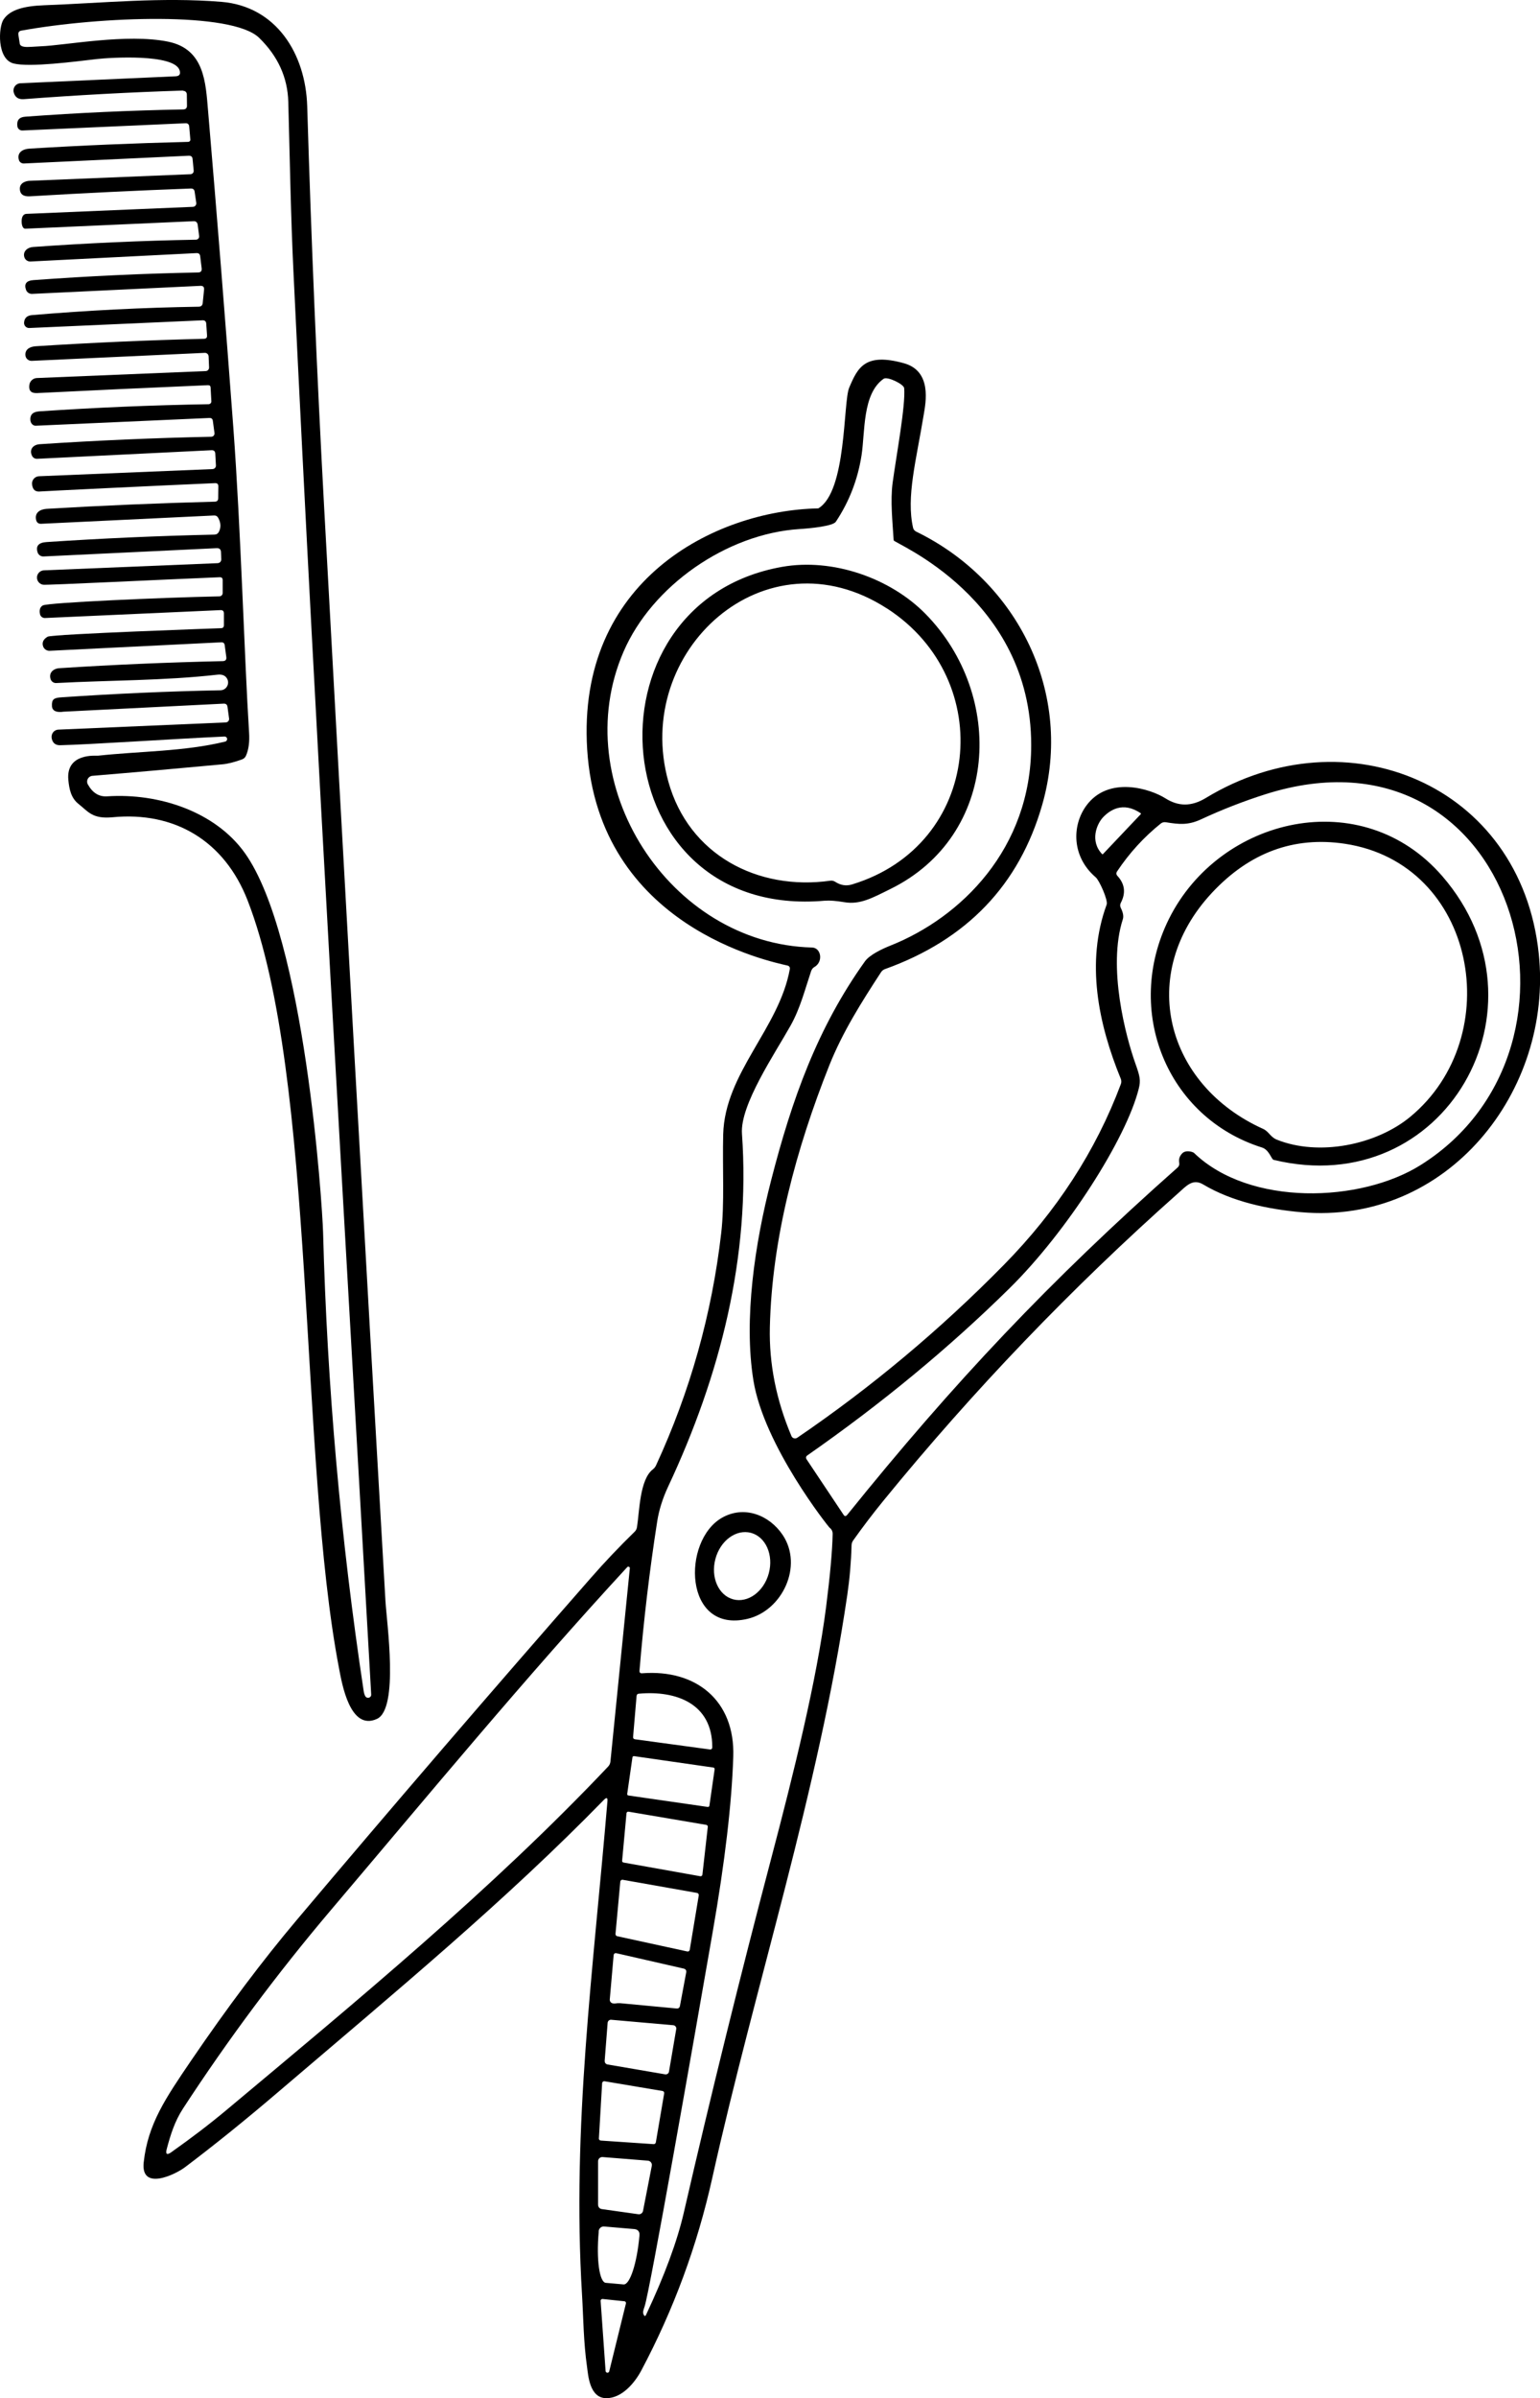 <?xml version="1.0" encoding="UTF-8"?>
<svg id="_レイヤー_2" data-name="レイヤー 2" xmlns="http://www.w3.org/2000/svg" xmlns:xlink="http://www.w3.org/1999/xlink" viewBox="0 0 310.24 482.78">
  <defs>
    <style>
      .cls-1, .cls-2 {
        stroke-width: 0px;
      }

      .cls-2 {
        fill: none;
      }

      .cls-3 {
        clip-path: url(#clippath);
      }
    </style>
    <clipPath id="clippath">
      <rect class="cls-2" width="310.24" height="482.78"/>
    </clipPath>
  </defs>
  <g id="_レイヤー_1-2" data-name="レイヤー 1">
    <g class="cls-3">
      <path class="cls-1" d="m184.53,107c20.54,9.96,31.83,32.64,25.43,55-4.62,16.14-15.18,27.17-31.69,33.09-.33.12-.59.33-.78.62-3.97,6.08-7.76,12.08-10.43,18.77-6.65,16.72-11.56,34.84-11.97,52.71-.17,7.34,1.28,14.64,4.35,21.9.19.46.76.62,1.17.34,14.89-10.14,28.76-21.73,41.58-34.76,10.71-10.88,18.58-23.02,23.61-36.43.13-.34.12-.7,0-1.04-4.54-11.06-7.11-23.51-2.86-35.1.32-.88-1.48-4.88-2.2-5.49-4.85-4.14-4.83-10.4-1.91-14.41,4.48-6.13,12.97-3.38,15.93-1.5,2.56,1.62,5.19,1.75,8.19-.08,28.28-17.14,63.42-2.72,67.03,31.29,2.96,27.74-18.44,54.74-47.9,52.11-6.67-.6-13.86-2.1-19.71-5.59-2.09-1.24-3.39.32-4.97,1.72-21.49,19.07-41.32,39.75-59.48,62.01-2.1,2.58-4.12,5.23-6.05,7.95-.2.29-.31.62-.32.97-.09,3.37-.38,6.7-.86,10-5.85,39.8-18.5,78.22-27.21,117.41-3.02,13.57-7.78,26.46-14.29,38.71-1.38,2.59-3.95,5.57-7.03,5.57-3.42,0-3.66-4.65-3.9-6.31-.72-4.99-.73-9.95-1.01-14.55-2.05-33.88,2.29-65.61,5.12-99.29.07-.74-.17-.85-.69-.32-19.97,20.46-41.62,38.35-65.41,58.64-6.8,5.81-13.13,10.91-18.98,15.32-2.02,1.53-8.98,4.86-8.34-.97.84-7.74,4.43-12.94,9.57-20.51,7.3-10.71,14.38-20.12,21.23-28.24,19.52-23.14,39.27-46.09,59.24-68.85,2.83-3.24,5.79-6.35,8.88-9.36.25-.25.39-.54.45-.88.51-3.2.54-9.6,3.19-11.65.29-.22.5-.49.65-.81,6.89-14.93,11.26-30.52,13.13-46.76.69-5.93.23-13.19.4-19.87.32-12.41,11.28-21.32,13.43-33.31.05-.31-.14-.6-.44-.67-3.35-.8-38.15-7.75-40.39-43.54-2.12-33.92,25.62-48.08,46.56-48.5,5.75-3.41,4.98-21.37,6.22-24.29,1.71-4.04,3.17-7.11,11.03-4.93,5.69,1.58,4.39,7.93,3.99,10.35-1.51,9.22-3.56,16.55-2.15,22.77.08.34.28.59.59.75m-58.43,356.73c.05-.22-.09-.44-.32-.46l-4.38-.46c-.22-.02-.43.17-.4.41l1,14.09c.01.18.16.33.34.34.18.02.35-.1.39-.27l3.36-13.64Zm41.04-156.17c-.26-.2-13.24-16.54-15.36-29.65-2-12.34.3-27.65,3.57-40.31,4.19-16.32,9.32-30.67,18.9-44.07.97-1.35,3.6-2.56,5.14-3.17,14.13-5.62,28.35-19.44,28.35-40.36,0-29.7-27.67-40.63-27.71-41.22-.22-3.67-.69-7.95-.21-11.56.78-5.72,2.63-15.58,2.33-19.07-.07-.8-3.39-2.42-4.14-1.89-4.31,3.01-3.72,10.71-4.45,15.41-.75,4.8-2.45,9.28-5.18,13.37-.6.89-5.12,1.33-7.31,1.47-14.72.94-29.73,11.47-35.44,24.65-11.55,26.63,9.2,58.85,37.96,59.59,1.84.05,2.33,2.91.42,3.96-.3.17-.5.49-.62.83-1.25,3.74-2.18,7.44-4.11,10.9-3.17,5.66-10.21,15.99-9.81,21.78,1.75,24.79-4.4,48.74-14.88,71.07-1.1,2.36-1.84,4.71-2.2,7.02-1.55,9.93-2.73,19.93-3.56,30-.03.4.15.58.55.54,10.81-.83,18.71,5.46,18.34,16.78-.31,9.48-1.69,21.21-4.13,35.2-4.02,23.13-12.62,72.08-13.73,75.48-.23.71-.46,1.19-.16,1.72.16.27.3.27.44-.01,3.76-7.98,6.3-14.87,7.63-20.66,5.48-23.78,11.33-47.47,17.55-71.07,4.61-17.48,9.21-36.03,11.1-50.79.8-6.31,1.25-11.21,1.32-14.68.01-.52-.19-.95-.61-1.27m-39.21,141.2l-6.21-.53c-.56-.05-1.05.36-1.1.92v.19c-.5,5.54.15,10.12,1.43,10.23l3.58.32c1.28.11,2.71-4.29,3.2-9.83v-.19c.06-.56-.35-1.05-.91-1.1m-7.42-4.89c0,.42.31.78.74.84l7.36,1.04c.45.07.87-.24.95-.68l1.77-9.08c.09-.5-.27-.97-.77-1.02l-9.14-.73c-.49-.04-.92.35-.92.86v8.77Zm-85.98-10.61c4.04-2.85,7.75-5.68,11.11-8.49,26.22-21.93,53.4-44.32,76.91-69.16.25-.27.39-.59.44-.95l3.91-38.94c.03-.29-.32-.46-.52-.24-20.6,22.32-40.11,45.95-59.76,69.11-10.73,12.66-20.63,25.94-29.71,39.85-1.71,2.62-2.54,5.32-3.3,8.18-.28,1.06.03,1.27.93.64m86.12-2.79c-.01.24.16.43.4.45l10.64.72c.21.01.4-.14.44-.35l1.68-9.87c.04-.24-.11-.45-.34-.48l-11.67-1.96c-.25-.04-.47.14-.49.38l-.65,11.12Zm1.18-15.58c-.02.34.21.64.56.71l11.63,1.99c.36.05.71-.18.76-.55l1.46-8.57c.07-.37-.21-.74-.6-.77l-12.5-1.1c-.36-.04-.68.24-.72.6l-.6,7.7Zm2.96-11.64l11.49,1.08c.39.04.64-.14.71-.53l1.25-6.69c.09-.45-.1-.73-.54-.82l-13.44-3.07c-.39-.1-.61.06-.64.47l-.77,8.82c-.03.38.24.73.62.79.21.04.43.04.64,0,.22-.04.46-.05.68-.03m-.78-13.93c-.02.2.12.39.33.44l14.12,3.07c.24.05.46-.09.5-.33l1.82-10.97c.03-.22-.12-.44-.34-.48l-14.98-2.65c-.25-.04-.47.13-.49.38l-.97,10.55Zm1.32-14.77c-.02.18.1.34.29.38l15.47,2.76c.2.03.39-.11.42-.31l1.09-9.65c.01-.18-.12-.35-.3-.38l-15.67-2.66c-.2-.03-.39.11-.41.31l-.88,9.55Zm18.64-18.42c.02-.15-.08-.29-.24-.32l-16-2.3c-.15-.02-.29.09-.31.24l-1.06,7.37c-.02.15.08.29.24.31l16,2.31c.15.02.29-.09.32-.24l1.06-7.37Zm-16.03-6.01l15.02,2.04c.36.05.54-.11.54-.48,0-8.79-7.34-11.42-14.79-10.74-.28.02-.43.17-.46.46l-.7,8.22c-.03.29.11.46.39.5m22.64-24.24c-12.87,3-13.25-15.73-5.12-20.36,4.44-2.53,9.51-.57,12.22,3.46,4.18,6.23-.05,15.25-7.1,16.9m-2.86-3.93c2.98.79,6.18-1.56,7.17-5.26.99-3.69-.63-7.34-3.6-8.13-2.98-.79-6.18,1.56-7.16,5.26-.99,3.7.63,7.34,3.6,8.13m22.93-16.98c21.52-26.71,40.88-47.19,66.57-69.94.29-.26.41-.58.34-.96-.14-.87.14-1.4.58-1.88.71-.77,2.14-.35,2.4-.11,11.16,10.78,33.55,10.07,45.72,2.4,37.98-23.92,18.72-90.48-31.32-74.61-4.43,1.41-8.78,3.1-13.01,5.07-2.6,1.2-4.42,1-7.08.57-.39-.05-.73.03-1.03.28-3.41,2.74-6.34,5.96-8.78,9.62-.21.31-.19.61.06.89,1.51,1.63,1.73,3.45.69,5.44-.17.34-.17.68,0,1.02.46.92.6,1.68.41,2.27-3.13,9.69.62,23.71,2.54,29.09.92,2.57,1.08,3.37.67,5.01-2.5,10.06-14.48,28.83-26.06,40.22-12.17,11.98-25.72,23.17-40.68,33.6-.33.22-.38.51-.16.84l7.44,11.15c.21.32.44.33.68.03m64.85-119.98c10.23-20.57,38.92-27.32,55.1-8.6,22.75,26.3.46,65.46-34.02,57.08-.42-.1-.89-2.02-2.3-2.47-19.21-6.04-27.93-27.57-18.78-46.01m8.65-5.25c-15.21,16.32-9.32,38.66,10.35,47.51,1.09.49,1.46,1.64,2.72,2.15,8.49,3.42,20.04,1.07,26.88-4.57,19.64-16.2,13.3-51.03-13.17-54.99-10.27-1.53-19.19,1.77-26.78,9.9m-77.92,1.56c-44.91,4.01-49.78-59.91-8.65-67.2,10.17-1.8,21.77,2.23,28.89,9.47,16.14,16.43,14.75,44.65-7.07,55.38-3.61,1.78-6.09,3.19-9.26,2.66-1.7-.29-3.01-.38-3.92-.3m12.55-58.79c-24.63-15.98-51.39,8.61-44.11,34.8,4.1,14.76,17.99,22.02,32.63,19.96.35-.05.68.02.98.22,1.1.71,2.23.89,3.4.53,26.05-7.9,29.31-41.11,7.1-55.52m43.45,49.41l7.61-8.03c.05-.05.05-.15,0-.18-3.63-2.49-6.29-.57-7.59.8-1.3,1.37-2.68,4.79-.2,7.41.04.04.14.04.18,0"/>
      <path class="cls-1" d="m36.86,18.23c-10.71.34-21.39.92-32.06,1.73-1.12.08-1.8-.39-2.05-1.42-.2-.89.45-1.74,1.36-1.78l31.24-1.4c.8-.03,1.08-.44.83-1.21-1.07-3.37-14.01-2.57-16.7-2.26-4.32.5-13.48,1.71-16.74.89C-.64,11.92-.34,5.48.72,3.91,2.03,1.94,4.87,1.21,8.84,1.06c12.05-.45,23.65-1.67,35.75-.69,11.06.9,16.98,10.43,17.3,21.03.81,26.99,1.95,53.97,3.42,80.92,4,73.32,8.11,146.64,12.34,219.94.26,4.43,2.74,21.71-1.7,23.76-5.43,2.51-7.06-7.08-7.64-10.12-8.12-42.25-4.54-118.93-18.42-154.62-4.69-12.06-14.75-17.96-27.21-16.76-4.09.39-4.92-1.15-6.86-2.68-1.54-1.21-1.88-3.05-2.05-4.82-.53-5.5,5.63-4.86,5.96-4.89,8.42-.92,17.41-.83,25.63-2.84.26-.06.43-.31.4-.58-.04-.26-.27-.45-.53-.44-10.43.48-27.28,1.62-33.08,1.75-1.48.04-1.69-1.11-1.75-1.51-.09-.77.43-1.59,1.37-1.63l33.71-1.45c.42-.02.73-.38.67-.8l-.32-2.34c-.06-.45-.32-.66-.78-.64l-32.29,1.62s-2.19.43-2.29-1.08c-.09-1.43.4-1.71,1.86-1.81,10.9-.74,21.59-1.22,32.08-1.42,1.22-.02,1.94-1.36,1.31-2.39-.36-.61-1.01-.86-1.94-.75-10.58,1.21-21.81,1.11-32.45,1.68-.5.03-.97-.29-1.13-.77-.43-1.29.54-2.15,1.79-2.22,10.95-.71,21.91-1.17,32.89-1.42.54-.01.79-.29.71-.83l-.32-2.37c-.05-.41-.29-.61-.7-.59l-34.57,1.71c-.57.02-1.08-.31-1.29-.83-.3-.76-.03-1.49.89-2.01.95-.53,34.92-1.71,34.92-1.71.4-.01.59-.22.59-.62v-2.35c0-.47-.23-.69-.7-.67l-35.35,1.59c-.49.02-.92-.33-1.01-.81-.16-.79.01-1.4.57-1.72,1.01-.58,24.23-1.6,35.6-1.83.35-.01.64-.31.64-.66v-2.61c0-.4-.2-.6-.61-.58-10.94.44-34.85,1.62-35.56,1.51-.75-.12-1.28-.78-1.24-1.52.04-.75.65-1.35,1.4-1.38l35-1.44c.43-.02.75-.37.73-.8l-.06-1.42c-.02-.57-.32-.83-.89-.8l-34.87,1.67c-.53.02-1.01-.31-1.18-.81-.42-1.29.19-1.99,1.8-2.09,11.26-.75,22.52-1.25,33.8-1.5.42-.01.72-.19.91-.55.46-.89.42-1.82-.13-2.82-.18-.34-.47-.5-.86-.48l-34.77,1.67c-.59.03-.94-.24-1.06-.81-.31-1.45.82-2.11,2.14-2.2,11.28-.67,22.56-1.15,33.87-1.44.45-.01.67-.24.68-.69l.03-2.38c.01-.46-.22-.68-.68-.66-11.45.49-34.67,1.62-35.13,1.67-1.06.14-1.62-.35-1.72-1.45-.08-.85.56-1.58,1.41-1.61l34.95-1.44c.4-.02.71-.35.68-.75l-.13-2.36c-.02-.48-.28-.71-.76-.69l-35.12,1.73c-.43.02-.83-.2-1.03-.59-.63-1.27.2-2.26,1.55-2.35,11.51-.76,23.02-1.26,34.56-1.5.4-.01.69-.35.64-.75l-.33-2.44c-.05-.41-.28-.6-.69-.59l-34.99,1.56c-.47.02-1.09-.39-1.09-1.3,0-1.43,1.22-1.54,1.92-1.6,11.31-.76,22.64-1.24,33.99-1.43.32-.01.58-.27.56-.6l-.15-2.73c-.01-.35-.19-.51-.54-.5-11.5.49-22.97,1.02-34.43,1.59-1.21.05-1.72-.5-1.54-1.69.12-.74.75-1.31,1.5-1.34l34.01-1.4c.4,0,.7-.34.69-.74l-.09-2.21c-.02-.43-.37-.75-.8-.72l-34.83,1.61c-.66.03-1.24-.47-1.28-1.13-.1-1.23.96-1.74,2.1-1.81,11.28-.72,22.56-1.22,33.87-1.5.44-.01.65-.23.62-.67l-.16-2.37c-.03-.48-.29-.7-.77-.68l-34.87,1.55c-.62.03-1.11-.49-1.06-1.11.07-.91.62-1.41,1.61-1.49,11.17-.95,22.36-1.51,33.58-1.69.48-.01.75-.26.8-.74l.27-2.69c.05-.53-.19-.79-.73-.77l-33.91,1.62c-.56.02-1.05-.31-1.23-.83-.42-1.18.08-1.84,1.47-1.94,11.05-.81,22.12-1.33,33.2-1.54.54-.01.78-.29.72-.83l-.3-2.44c-.05-.44-.3-.65-.74-.63l-33.43,1.69c-.57.03-1.08-.32-1.25-.86-.36-1.13.59-1.97,1.72-2.06,10.94-.78,21.89-1.27,32.85-1.47.4-.01.69-.35.64-.74l-.29-2.25c-.08-.52-.36-.77-.89-.73l-33.83,1.51c-.49.02-.75-.63-.75-1.51,0-1.13.51-1.46.97-1.48l33.53-1.41c.43-.02.75-.39.68-.82l-.33-2.24c-.06-.44-.32-.64-.77-.63-10.77.4-21.53.92-32.28,1.56-.67.04-2.08.09-2.16-1.43-.07-1.33,1.3-1.65,1.91-1.68l32.48-1.33c.38-.02.67-.35.63-.73l-.22-2.32c-.04-.47-.3-.69-.78-.67l-33.21,1.56c-.46.02-.88-.27-1-.71-.44-1.51.79-2.2,2.12-2.28,10.41-.64,21.07-1.09,32-1.36.24-.01.44-.21.42-.46l-.23-2.62c-.04-.47-.3-.69-.77-.67l-32.83,1.46c-.51.02-.96-.35-1.02-.86-.16-1.2.37-1.84,1.61-1.92,10.58-.78,21.18-1.26,31.8-1.46.51-.01.77-.27.76-.78l-.03-2.27c-.01-.39-.33-.71-.73-.69m11.87,134.58c-1.54.55-2.85.89-3.93.99-8.81.82-17.55,1.6-26.24,2.32-.83.07-1.32.97-.92,1.71.95,1.72,2.25,2.53,3.9,2.42,10.43-.69,21.77,3.07,27.73,11.4,12.1,16.93,15.61,70.71,15.77,76.43.82,30.92,3.54,61.66,8.17,92.24.07.48.19.84.35,1.1.34.56,1.21.29,1.17-.37-5.37-95.36-11.09-190.74-15.65-286.17-.55-11.31-.74-22.93-1.05-34.41-.13-4.92-2.08-9.22-5.87-12.91-5.45-5.33-31.96-4.34-47.95-1.45-.44.08-.63.41-.55.87l.27,1.74c.06.46.59.6.98.65.71.09,2.17-.07,3.26-.11,4.82-.17,17.35-2.63,25.66-.93,7.32,1.5,7.55,8.22,8.04,13.93,1.81,21.25,3.51,42.52,5.09,63.8,1.51,20.38,2.22,46.32,3.17,61.35.12,1.87-.08,3.42-.62,4.65-.15.35-.43.62-.78.74"/>
    </g>
  </g>
</svg>